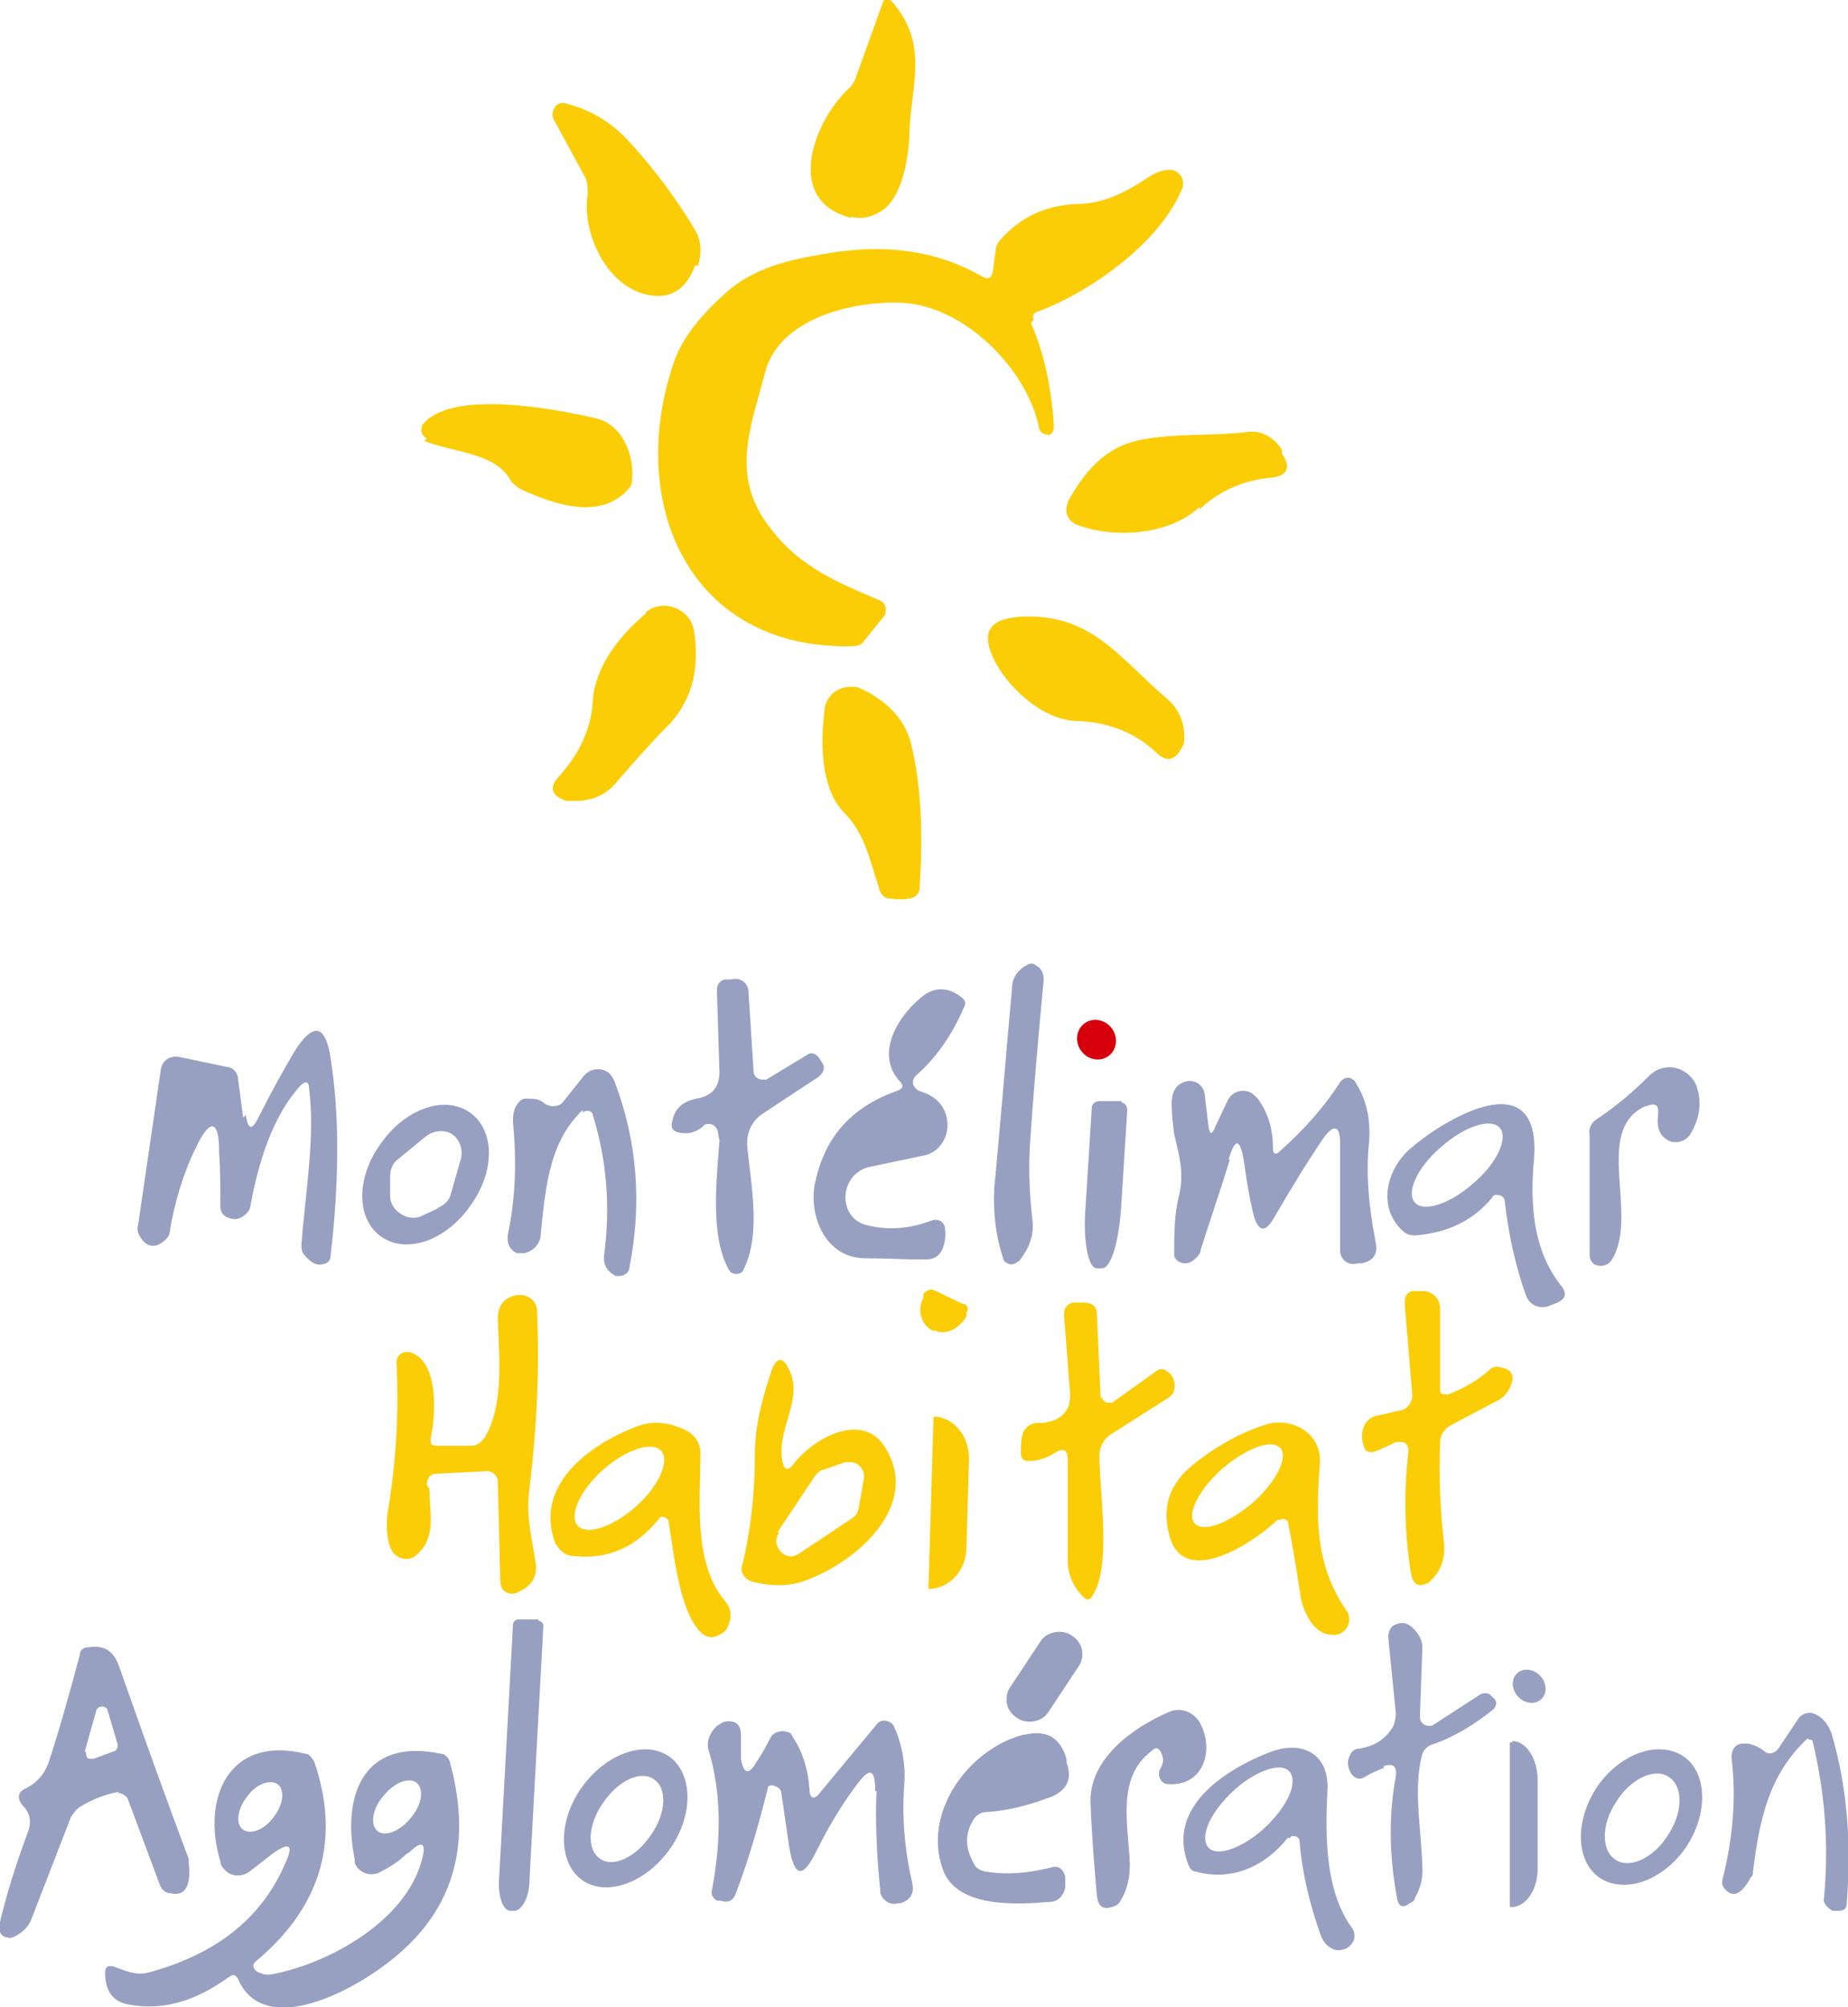 <svg xmlns="http://www.w3.org/2000/svg" id="Calque_1" data-name="Calque 1" viewBox="0 0 145.9 158.4"><defs><style>      .cls-1 {        fill: #fbcd07;      }      .cls-1, .cls-2, .cls-3 {        stroke-width: 0px;      }      .cls-2 {        fill: #98a0c2;      }      .cls-3 {        fill: #d6000c;      }    </style></defs><g><path class="cls-1" d="M67.2,17.2c-5.5-1.4-2.8-7.9-.1-10.3.2-.2.3-.4.4-.6l2.2-6.1c0-.2.3-.3.5-.2,0,0,.1,0,.2.1,2.9,3.3,1.6,6.4,1.4,10.2,0,1.8-.5,5.4-2.3,6.4-.8.5-1.6.6-2.3.4Z"></path><path class="cls-1" d="M54.9,20.9c-.7,1.9-1.9,2.7-3.6,2.4-3.5-.6-5.4-5.1-4.9-8,0-.5,0-.9-.2-1.3l-2.5-4.6c-.2-.4,0-1,.4-1.2.2-.1.4-.1.7,0,1.9.5,3.5,1.5,4.8,2.9,2.3,2.5,4,4.9,5.3,7.1.5.9.5,1.8.2,2.8Z"></path><path class="cls-1" d="M81.4,25.5c1,2.3,1.6,5,1.8,8,0,.3,0,.6-.3.8,0,0-.1.1-.2,0-.4,0-.7-.3-.7-.7-1-4.5-5.8-9.4-10.7-9.7-3.9-.2-9.8,1.2-10.9,5.5-1,3.9-2.6,7.6-.2,11.4,2.4,3.7,5.5,5,9.3,6.6.4.2.5.6.4.9,0,0,0,.1,0,.2l-1.7,2.1c-.2.3-.5.4-.9.4-12.9.3-17.9-11.3-14.1-22.4.6-1.8,2-3.6,4-5.4,2.3-2.1,5.1-2.7,8.1-3.2,4.7-.8,8.7-.2,12.2,1.8.5.3.8.2.9-.5l.2-1.5c0-.3.2-.7.4-.9,1.6-1.8,3.6-2.7,6-2.8,2.2,0,4-1,5.8-2.2.5-.3,1-.5,1.6-.5.5,0,1,.5,1,1,0,.1,0,.2,0,.3-1.7,4.5-7.6,8.5-11.5,9.9-.3.1-.4.3-.3.6Z"></path><path class="cls-1" d="M33.7,34.6c-.4-.2-.5-.6-.4-.9,0,0,0-.1,0-.1,2.1-2.9,10.2-1.4,13.7-.6,2.2.5,3.1,3,2.9,4.9,0,.3-.1.5-.3.7-2.2,2.5-5.9,1.2-8.5,0-.3-.2-.6-.4-.8-.7-1.2-2.2-4.6-2.2-6.8-3.1Z"></path><path class="cls-1" d="M94.7,40c-2.4,2.3-6.9,2.5-9.7,1.4-.7-.3-1-1-.7-1.7,0,0,0,0,0-.1,1.1-2,2.3-3.4,3.8-4.2,2.5-1.4,7.2-.9,10.3-1.3,1.1-.2,2.2.4,2.8,1.4v.3c.8,1.1.4,1.8-.9,1.9-2.1.2-4,1-5.6,2.5Z"></path><path class="cls-1" d="M51,48.3c1-.8,2.5-.6,3.3.4.3.3.4.7.5,1.1.4,2.7,0,5.2-1.9,7.3-1.5,1.5-2.9,3.1-4.2,4.6-.8,1-1.9,1.5-3.2,1.5-.3,0-.5,0-.8,0-1.2-.4-1.4-1.1-.5-2,1.6-1.8,2.5-3.8,2.6-5.9.2-2.8,2.2-5.2,4.2-6.9Z"></path><path class="cls-1" d="M80.2,48.7c5.9-.5,8.1,3.2,12,6.5.9.8,1.3,1.8,1.3,3,0,.3,0,.5-.2.8-.5,1-1.2,1.2-2,.4-1.7-1.6-3.8-2.4-6.2-2.5-2.8,0-5.7-2.8-6.7-5-.9-2-.3-3,1.9-3.2Z"></path><path class="cls-1" d="M69.4,70.1c-.7-2.1-1.1-4.3-2.7-5.9-2-2-1.9-5.8-1.6-8.2.1-1.1,1.1-1.9,2.3-1.8.3,0,.5.1.7.2,2.2,1.1,3.5,2.6,3.9,4.6.7,3,.9,6.7.6,11.1,0,.4-.3.7-.7.8-.6.1-1.1.1-1.7,0-.4,0-.6-.3-.8-.7Z"></path></g><ellipse class="cls-3" cx="86.6" cy="82.1" rx="1.5" ry="1.6" transform="translate(-32 68.6) rotate(-37)"></ellipse><g><path class="cls-2" d="M80.4,99.5c-.2.3-.7.4-1,.1-.1,0-.2-.2-.2-.3-.6-1.8-.8-3.6-.7-5.6.5-5.1.9-10.3,1.4-15.7,0-.8.4-1.4,1.1-1.8.3-.2.6-.2.8,0,.4.2.6.6.6,1.1-.4,4.3-.8,8.7-1.1,13.3-.1,1.9,0,3.8.2,5.6.2,1.3-.3,2.4-1.1,3.4Z"></path><path class="cls-2" d="M56.7,89.5c0-.4-.3-.8-.7-.8-.2,0-.4,0-.5.2-.6.5-1.2.6-1.8.5-.6-.1-.8-.4-.6-1,.2-1,.9-1.5,1.9-1.7,1.2-.2,1.8-.9,1.8-2.1l-.2-6.5c0-.4.3-.8.7-.8h.4c.7-.2,1.3.2,1.4.9,0,0,0,.1,0,.2l.4,6.2c0,.3.3.6.7.6.1,0,.2,0,.3,0l3.3-2c.3-.2.6,0,.8.2l.2.3c.4.5.3.9-.2,1.3l-4.4,2.9c-.9.6-1.3,1.6-1.2,2.6.3,3.1,1.1,6.9-.3,9.7-.1.3-.5.4-.8.3-.1,0-.2-.1-.3-.2-1.6-2.7-1-7.3-.8-10.3Z"></path><path class="cls-2" d="M71.1,85.4c-2.2-2.3,0-5.5,1.9-6.9.9-.6,1.9-.6,2.9.2.3.2.4.5.2.8-.9,2.1-2.1,3.9-3.8,5.4-.3.3-.3.7,0,1,0,0,.2.2.3.2,1.3.4,2.1,1.2,2.2,2.5.1,1.2-.7,2.4-1.9,2.6-1.4.3-2.9.6-4.3.9-2.4.6-2.5,4.1-.1,4.6,1.6.4,3.3.3,5.1-.4.4-.1.8,0,1,.5,0,0,0,0,0,.1.1.6,0,1.2-.2,1.7-.3.6-.7.8-1.4.8-1.6,0-3.1-.1-4.7-.1-3,0-4.4-3.1-4-5.7.7-3.7,2.8-6.2,6.5-7.5.5-.2.6-.4.2-.8Z"></path><path class="cls-2" d="M19.4,88c.2,1.2.5,1.2,1,.2,1-2,2-3.8,2.9-5.3,1.4-2.2,2.4-2.1,2.8.6.7,4.4.7,9.6,0,15.6,0,.5-.4.7-.9.7-.4,0-.8-.3-1.2-.8-.2-.2-.2-.5-.2-.8.3-4,1.1-8.5.6-12.3,0-.6-.3-.6-.7-.2-2.2,2.4-3.3,6.1-3.9,9.3,0,.5-.4.9-.8,1.1-.4.2-.8.1-1.2-.1-.3-.2-.4-.5-.4-.8,0-1.4,0-2.8-.1-4.3,0-2.5-.7-2.7-1.8-.4-1,2-1.7,4.3-2.1,6.7,0,.3-.2.5-.4.7-.8.7-1.5.5-2-.4-.1-.2-.2-.5-.1-.8l1.8-12.3c.1-.7.7-1.1,1.4-1,0,0,0,0,0,0l3.8.8c.5,0,.9.5.9,1l.4,3Z"></path><path class="cls-2" d="M46,87.6c-2.5,2.4-2.9,5.6-3.3,9.7,0,.8-.5,1.4-1.3,1.6-.2,0-.4,0-.6,0-.6-.3-.8-.8-.7-1.5.6-2.8.7-5.8.4-8.8,0-.5,0-.9.3-1.4.2-.3.4-.5.7-.5.6,0,1.1,0,1.5.4.2.1.4.2.6.2.4,0,.7-.1.9-.4l1.6-2c.5-.6,1.4-.7,2-.2.2.2.3.4.4.6,1.8,4.7,2.2,9.6,1.2,14.7,0,.4-.4.7-.8.7-.1,0-.2,0-.3,0-.7-.4-1-.9-.9-1.7.5-3.8.2-7.5-.9-11,0-.3-.4-.4-.6-.3,0,0-.1,0-.2.1Z"></path><path class="cls-2" d="M129.9,87.3c-4.2,1.9-.4,8.7-2.7,12.2-.3.4-.8.5-1.3.3-.3-.2-.4-.5-.4-.8v-9.4c-.1-.5.1-1,.6-1.3,1.5-1,2.8-2.1,4.1-3.4.9-.9,2.3-.9,3.2,0,.3.3.5.6.6,1,.4,1.3.1,2.6-.6,3.7-.4.5-1.1.7-1.7.4-.7-.4-.9-1-.8-2,.1-.8-.2-1-.9-.7Z"></path><path class="cls-2" d="M97.1,91.5c-.7,2.3-1.5,4.6-2.3,7.1,0,.3-.2.5-.4.7-.2.2-.5.4-.8.4-.4,0-.8-.2-.9-.6,0,0,0,0,0,0,0-1.7,0-3.3.4-4.8.4-1.8,0-3.1-.4-4.8-.1-.8-.2-1.6-.2-2.4,0-1.1.5-1.7,1.4-1.8.6,0,1.1.4,1.2,1l.3,2.5c.1.8.3.8.6,0l.9-1.9c.3-.7,1.1-1,1.8-.7.2.1.4.3.6.5.8,1.1,1.2,2.4,1.2,3.9,0,.5.2.6.6.2,1.9-1.7,3.5-3.5,4.7-5.4.2-.3.7-.5,1-.2,0,0,.2.1.2.2.9,1.4,1.2,2.9,1.1,4.6-.3,2.7,0,5.4.5,8,.2.9-.1,1.5-1.1,1.7h-.3c-.7.2-1.3-.2-1.4-.9,0,0,0-.1,0-.2v-8.4c0-1.4-.5-1.5-1.3-.4-1.3,1.9-2.5,3.9-3.8,6.1-.8,1.5-1.4,1.4-1.8-.3-.3-1.3-.5-2.6-.7-4-.3-1.8-.7-1.8-1.2-.1Z"></path><path class="cls-2" d="M88.5,87c.3,0,.5.3.5.6h0s-.5,7.9-.5,7.9c-.2,2.6-.8,4.6-1.5,4.6h-.4c-.7,0-1.1-2.2-.9-4.8l.5-7.9c0-.3.3-.5.6-.5,0,0,0,0,0,0h1.8Z"></path><path class="cls-2" d="M30.1,97.6c-2-1.4-2-4.7,0-7.4,0,0,0,0,0,0,1.9-2.7,5-3.8,7-2.4,2,1.4,2,4.7,0,7.4,0,0,0,0,0,0-1.9,2.7-5,3.8-7,2.4ZM34.6,95.3c.5-.2.9-.6,1-1.1l.8-2.8c.2-.9-.3-1.9-1.2-2.1-.5-.1-1.1,0-1.6.4l-2.2,1.8c-.4.3-.6.8-.6,1.4v1.5c0,.9.9,1.7,1.8,1.7.2,0,.4,0,.6-.1l1.3-.6Z"></path><path class="cls-2" d="M117.9,94.4c-1.5,1.9-3.6,2.9-6.2,3.1-.4,0-.7-.1-1-.4-2-1.9-1.2-4.9.7-6.5,2.4-2.1,10.4-7.1,9.7,1-.3,3.3-.1,7,2.1,9.8.6.7.4,1.2-.5,1.5l-.5.2c-.7.2-1.4-.1-1.7-.8-.8-2.2-1.4-4.8-1.7-7.5,0-.3-.3-.5-.6-.5-.1,0-.3,0-.4.2ZM118.4,89c-.7-.8-2.8-.1-4.6,1.5t0,0c-1.9,1.6-2.8,3.6-2.1,4.4,0,0,0,0,0,0,.7.8,2.8.1,4.6-1.5,0,0,0,0,0,0,1.9-1.6,2.8-3.6,2.1-4.4,0,0,0,0,0,0Z"></path></g><g><path class="cls-1" d="M76.1,102.9c.3.1.4.4.2.7v.3c-.6,1-1.7,1.5-2.5,1.1h-.2c-.9-.5-1.2-1.6-.7-2.6v-.3c.3-.3.6-.4.8-.3,0,0,0,0,0,0l2.3,1.1Z"></path><path class="cls-1" d="M114.2,110.1c1.3-.5,2.4-1.1,3.4-2,.2-.2.5-.3.8-.2.8.1,1.1.5,1,1.1-.2.7-.6,1.3-1.3,1.6l-3.6,1.9c-.5.3-.8.8-.8,1.3-.1,2.7,0,5.4.3,7.9.1,1-.1,2-.8,2.8-.1.1-.3.3-.4.4-.8.4-1.2.2-1.4-.7-.5-3.1-.6-6.3-.2-9.7,0-.4-.2-.7-.6-.7-.1,0-.3,0-.4,0-.6.3-1.2.6-1.8.8-.3,0-.6,0-.7-.4-.4-1-.1-2.3,1.1-2.5.6-.1,1.2-.3,1.8-.4.5-.1.9-.6.9-1.2l-.6-7.2c0-.8.3-1.1,1.1-1h.6c.7.2,1.1.7,1.1,1.4v6.4c0,.3.2.4.5.3Z"></path><path class="cls-1" d="M33.9,117.5c0,1.8.6,3.8-1,5.2-.5.5-1.3.4-1.8-.1-.1-.1-.2-.3-.3-.5-.3-.9-.3-1.8-.2-2.7.7-4.1.9-8.1.7-11.9,0-.4.3-.8.8-.8,0,0,.2,0,.2,0,2.4.6,2.1,5.1,1.7,6.8,0,.4,0,.6.5.6h2.7c.5,0,.8-.3,1.1-.7,1.5-2.6,1.1-6.3,1-9.3,0-1.1.5-1.7,1.5-1.9.2,0,.3,0,.5,0,.7.2,1.1.6,1.1,1.3.2,4.4,0,9-.6,14-.3,2.1.2,3.9.5,5.9.1.9-.2,1.6-1.1,2.1l-.4.2c-.4.2-1,0-1.2-.4,0-.1-.1-.3-.1-.4l-.2-8c0-.4-.4-.8-.8-.8,0,0,0,0,0,0l-4,.2c-.5,0-.8.3-.8.9Z"></path><path class="cls-1" d="M87,110.2c0,.3.2.5.5.5,0,0,.2,0,.3,0l3.5-2.5c.2-.2.6-.2.8,0,.3.2.5.4.6.8.1.6,0,1.1-.6,1.4l-4.4,2.8c-.6.4-.9,1-.9,1.7,0,2.9,1,8.9-.6,11.1-.2.3-.4.3-.7,0-.8-.8-1.2-1.8-1.2-2.8,0-2.5,0-5.2,0-7.9,0-.9-.3-1.1-1.1-.6-.6.4-1.3.6-2,.6-.4,0-.6-.2-.6-.6,0-.6,0-1.2.2-1.7.2-.4.6-.7,1.1-.7,1.2,0,2.1-.4,2.5-1.4,0-.2.1-.5.1-.7l-.5-6.5c0-.5.3-.8.7-.9,0,0,0,0,0,0h.9c.6,0,1,.3,1,.9l.3,6.7Z"></path><path class="cls-1" d="M61.8,115.4c.1.6.4.7.8.2,1.4-1.9,5.3-4.3,7.2-1.5,3.1,4.7-2.3,9.3-6.4,10.7-1.2.4-2.6.4-4.1,0-.5-.2-.9-.7-.7-1.3.7-2.8,1-5.8,1-8.8,0-2.2.6-4.4,1.3-6.5.4-1.1.9-1.2,1.4-.1,1.2,2.4-1.1,4.7-.5,7.4ZM61.5,121c-.4.5-.2,1.2.3,1.6.4.3.9.3,1.3,0l4.2-2.8c.3-.2.4-.4.5-.8l.4-2.3c.1-.6-.3-1.2-.9-1.3-.2,0-.4,0-.6,0l-1.7.6c-.2,0-.4.2-.6.4l-3,4.5Z"></path><path class="cls-1" d="M73.7,111.8s0,0,0,0h0c1.6,0,2.9,1.6,2.8,3.5,0,0,0,0,0,0l-.2,6.8c0,1.9-1.4,3.3-3,3.3h0s0,0,0,0h0l.4-13.6Z"></path><path class="cls-1" d="M52.8,120.1c0-.2-.3-.4-.5-.4-.1,0-.2,0-.3.2-1.8,2.2-4,3.2-6.7,2.9-.7,0-1.2-.5-1.5-1.1-1.6-4.6,2.8-7.7,6.4-9.1,1.3-.5,2.6-.4,4,.3.7.4,1.1,1,1.1,1.8,0,3.6-.6,8.6,1.9,11.6.6.7.6,1.4.2,2.2-.1.2-.2.3-.4.4-.6.4-1.1.4-1.6,0-1.8-1.7-2.2-6.4-2.6-8.7ZM52.2,114.5c-.7-.8-2.8-.1-4.6,1.5h0c-1.8,1.6-2.7,3.6-2,4.4.7.8,2.8.1,4.6-1.5h0c1.8-1.6,2.7-3.6,2-4.4Z"></path><path class="cls-1" d="M100.9,119.9c-1.6,1.6-7.5,5.7-8.6,1.2-.6-2.3.1-4.1,2-5.6,1.9-1.5,3.8-2.5,5.7-3.1,2.1-.6,4.4.8,4.2,3.1-.3,4.2-.4,8,2.1,11.6.3.4.3,1,0,1.4-.3.4-.7.6-1.3.5-1.3-.1-2.1-1.8-2.3-2.9-.3-1.9-.6-3.9-1-5.9,0-.2-.3-.4-.5-.3,0,0-.2,0-.2.1ZM101.1,114.3c-.7-.8-2.7,0-4.6,1.6-1.9,1.7-2.8,3.6-2.2,4.3h0c.7.8,2.7,0,4.6-1.6,1.9-1.7,2.8-3.6,2.2-4.3h0Z"></path></g><g><path class="cls-2" d="M42.5,127.9c.2,0,.4.2.4.4,0,0,0,0,0,0l-1.1,20.1c0,1.3-.6,2.4-1.2,2.4h-.3c-.6,0-1-1.2-.9-2.5l1.1-20.1c0-.2.2-.4.4-.4,0,0,0,0,0,0h1.6Z"></path><path class="cls-2" d="M109.3,139.5c-.5.2-1,.4-1.5.7-.4.3-.8.2-1.1-.2-.3-.5-.4-1-.1-1.5.1-.3.4-.5.7-.5,1.2-.2,2-.7,2.6-1.6.2-.3.3-.8.3-1.2l-.6-6c0-.4.2-.9.6-1,.7-.3,1.3,0,1.9,1,.1.2.2.5.2.8l-.2,5.5c0,.4.3.7.7.7.1,0,.3,0,.4-.1l3.7-2.4c.2-.1.5-.1.7,0l.3.3c.3.2.3.6,0,.9,0,0,0,0,0,0-1.5,1.2-3.1,2.2-4.9,2.8-.3.1-.6.4-.7.7-.8,2.8,0,6.5,0,9.3,0,.7-.2,1.4-.6,2.1,0,.2-.2.3-.4.4-.5.4-.9.3-1-.4-.6-3.2-.7-6.4-.1-9.6.1-.8-.2-1.1-1-.8Z"></path><rect class="cls-2" x="78.6" y="130.5" width="7.8" height="3.6" rx="1.7" ry="1.7" transform="translate(-73.4 128.1) rotate(-56.5)"></rect><path class="cls-2" d="M9.4,141.4c-1.1.2-2.1.6-3.1,1.2-.3.2-.5.5-.7.8l-3.1,8c-.2.6-.7,1.1-1.3,1.4-.2.1-.4.2-.6.1-.4,0-.7-.4-.7-.8,0,0,0,0,0,0,.6-2.6,1.4-5.1,2.3-7.5.3-.8.2-1.5-.4-2.1-.5-.6-.4-1.1.3-1.4.8-.4,1.4-1.1,1.7-1.9.9-2.7,1.7-5.6,2.5-8.6,0-.4.3-.6.7-.6,1.2-.2,2,.3,2.4,1.5,1.7,4.8,3.5,9.9,5.5,15.2,0,.1,0,.2,0,.3.2,1.9-.3,2.7-1.5,2.4-.4,0-.7-.4-.8-.7l-2.5-6.7c-.1-.3-.5-.5-.8-.5ZM6.8,138.3c0,.2,0,.5.3.5,0,0,.2,0,.3,0l1.6-.6c.2,0,.3-.3.3-.5l-.8-2.7c0-.2-.3-.4-.6-.3-.1,0-.3.2-.3.3l-.9,3.2Z"></path><ellipse class="cls-2" cx="120.7" cy="133" rx="1.2" ry="1.4" transform="translate(-58.2 117.5) rotate(-42.8)"></ellipse><path class="cls-2" d="M90.9,138.2c-2.8,2.1-1.8,5.9-1.7,8.9,0,1.1-.2,2.1-.8,3-.1.2-.3.3-.6.4-.7.2-1.1,0-1.2-.9-.2-2.2-.4-4.7-.5-7.2-.2-3.6,3.4-6.1,6.2-7.3.9-.4,1.9,0,2.4.8,1.2,2.1.4,5.1-2.5,4.9-.4,0-.7-.4-.7-.8,0-.1,0-.3.1-.4.3-.5.3-.9,0-1.4-.2-.3-.4-.3-.7,0Z"></path><path class="cls-2" d="M142.7,137.2c-3.1,2.9-3.8,6.5-4.3,10.5,0,.2,0,.3-.2.5-.7,1.3-1.4,1.6-2,.9-.2-.2-.3-.5-.2-.8.8-3.2,1.1-6.4.7-9.6,0-.6.3-1.1.9-1.1.1,0,.2,0,.4,0,.5.1.9.3,1.3.6.3.3.8.2,1.1-.2,0,0,0,0,0,0l1.6-2.4c.2-.3.7-.5,1.1-.4.7.2,1.2.8,1.5,1.6,1.2,4.1,1.6,8.5,1.2,13.4,0,.5-.3.6-.7.6h-.4c-.4-.2-.8-.6-.7-1,.4-4.1.1-8.3-.9-12.4,0,0,0-.1-.2-.1,0,0,0,0,0,0Z"></path><path class="cls-2" d="M69.1,141.4c0-1.8-.4-2-1.5-.5-1.2,1.6-2.2,3.3-3.1,5.1-1.1,2.3-1.8,2.2-2.2-.3l-.6-4.1c0-.4-.3-.6-.7-.7-.2,0-.4,0-.4.3-.7,2.8-1.5,5.6-2.5,8.2-.2.6-.6.8-1.2.6h-.3c-.3-.2-.5-.5-.4-.8.8-4.2.7-7.8-.2-10.9-.3-.8,0-1.5.6-2.1.2-.1.3-.2.5-.3.9-.2,1.4.1,1.4,1.1v1.8c.2,1.2.6,1.3,1.2.3.4-.6.8-1.3,1.1-1.9.2-.5.9-.7,1.4-.5.2,0,.3.2.4.4.8,1.2,1.2,2.6,1.3,4,0,.9.4,1,.9.3l4.4-5.3c.3-.4.8-.4,1.2-.1,0,0,.2.2.2.3.6,1.3.9,2.9.8,4.4-.2,2.6,0,5.2.6,7.8.2.8,0,1.4-.9,1.7,0,0-.2,0-.2,0-.6.2-1.2-.2-1.4-.8,0,0,0-.1,0-.2-.3-2.9-.4-5.5-.3-7.9Z"></path><path class="cls-2" d="M80.9,136.9c1.7-.4,2.8.2,3.3,1.9v.3c.5,1.3,0,2.2-1.2,2.7-1.6.6-3.3,1.1-5.1,1.2-.5,0-.9.3-1.1.7-.6,1-.6,2.1,0,3.2.2.5.5.7,1,.8,1.8.3,3.4.1,5.1-.3.6-.2,1,0,1.2.7,0,.3,0,.6,0,.9-.2.7-.6,1.1-1.3,1.1-2.4.2-7.1.5-8.3-2.4-1.8-4.6,2-9.7,6.3-10.8Z"></path><path class="cls-2" d="M46,148.4c-1.9-1.3-2-4.6-.1-7.3t0,0c1.9-2.7,5-3.8,6.9-2.5,1.9,1.3,2,4.6.1,7.3,0,0,0,0,0,0-1.9,2.7-5,3.8-6.9,2.5ZM47.4,146.7c1,.7,2.8-.1,4-1.9,0,0,0,0,0,0,1.2-1.7,1.3-3.7.2-4.4h0c-1-.7-2.8.1-4,1.9t0,0c-1.2,1.7-1.3,3.7-.2,4.4t0,0Z"></path><path class="cls-2" d="M119.4,137.5c0,0,0-.1,0-.1h0c1.1,0,2,1.4,2,3.1,0,0,0,0,0,0v7c0,1.7-1,3.1-2.2,3h0c0,0,0,0,0-.1v-12.9Z"></path><path class="cls-2" d="M101.7,145c-1.8,2.3-4.5,3.5-7.3,2.7-.3,0-.5-.3-.6-.6-1.7-4.4,2.8-7.4,6.4-8.8,2.5-1,4.8,0,4.6,3.1-.2,3.8-.1,7.9,1.9,10.7.4.5.3,1.2-.3,1.6-.3.2-.8.3-1.2.1-.4-.2-.7-.5-.9-1-.9-2.5-1.5-5-1.7-7.5,0-.3-.3-.4-.5-.4-.1,0-.2,0-.3.2ZM101.8,139.8c-.7-.8-2.8,0-4.5,1.6-1.8,1.7-2.6,3.6-1.9,4.4h0c.7.8,2.8,0,4.5-1.6,1.8-1.7,2.6-3.6,1.9-4.4h0Z"></path><path class="cls-2" d="M126.3,148.2c-1.9-1.3-2-4.5-.2-7.2,0,0,0,0,0,0,1.8-2.6,4.8-3.7,6.8-2.4,1.9,1.3,2,4.5.2,7.2,0,0,0,0,0,0-1.8,2.6-4.8,3.7-6.8,2.4ZM127.6,146.8c1.1.7,3-.2,4.1-2,1.2-1.8,1.2-3.9,0-4.6h0c-1.1-.7-3,.2-4.1,2-1.2,1.8-1.2,3.9,0,4.6h0Z"></path><path class="cls-2" d="M32.1,146.3c-.6.6-1.4,1.1-2.2,1.5-.7.3-1.6,0-1.9-.8,0,0,0-.2,0-.3-1-4.9.6-9.6,6.8-8.3.3,0,.6.3.7.6,2,7.2,0,12.7-6,16.7-2.8,1.9-8.8,4.8-10.7.5-.2-.4-.4-.4-.7-.2-2.6,1.9-5.2,2.7-7.9,2.2-1.3-.2-1.9-1.1-1.9-2.5,0-.5.2-.6.7-.5.8.3,1.7.7,2.6.5,5.3-1.4,9-4.2,10.9-8.6.7-1.5.4-1.8-1-.8l-1.8,1.4c-.7.5-1.6.4-2.1-.3-.1-.1-.2-.3-.2-.5-1.5-4.9.6-10,6.7-8.5.3,0,.5.3.7.6,2.1,6.1.6,11.4-4.5,15.7-.4.3-.4.6,0,.9.4.2.8.3,1.2.2,4.3-.8,10.5-4.1,11.8-9,.4-1.4,0-1.6-1-.6ZM29.8,144.5c.6.5,1.8,0,2.6-1,0,0,0,0,0,0,.9-1,1.1-2.3.5-2.8t0,0c-.6-.5-1.8,0-2.6,1,0,0,0,0,0,0-.9,1-1.1,2.3-.5,2.8h0ZM19.2,144.4c.6.4,1.7,0,2.4-1,0,0,0,0,0,0,.8-1,.9-2.2.3-2.6,0,0,0,0,0,0-.6-.4-1.7,0-2.4,1,0,0,0,0,0,0-.8,1-.9,2.2-.3,2.6,0,0,0,0,0,0Z"></path></g></svg>
